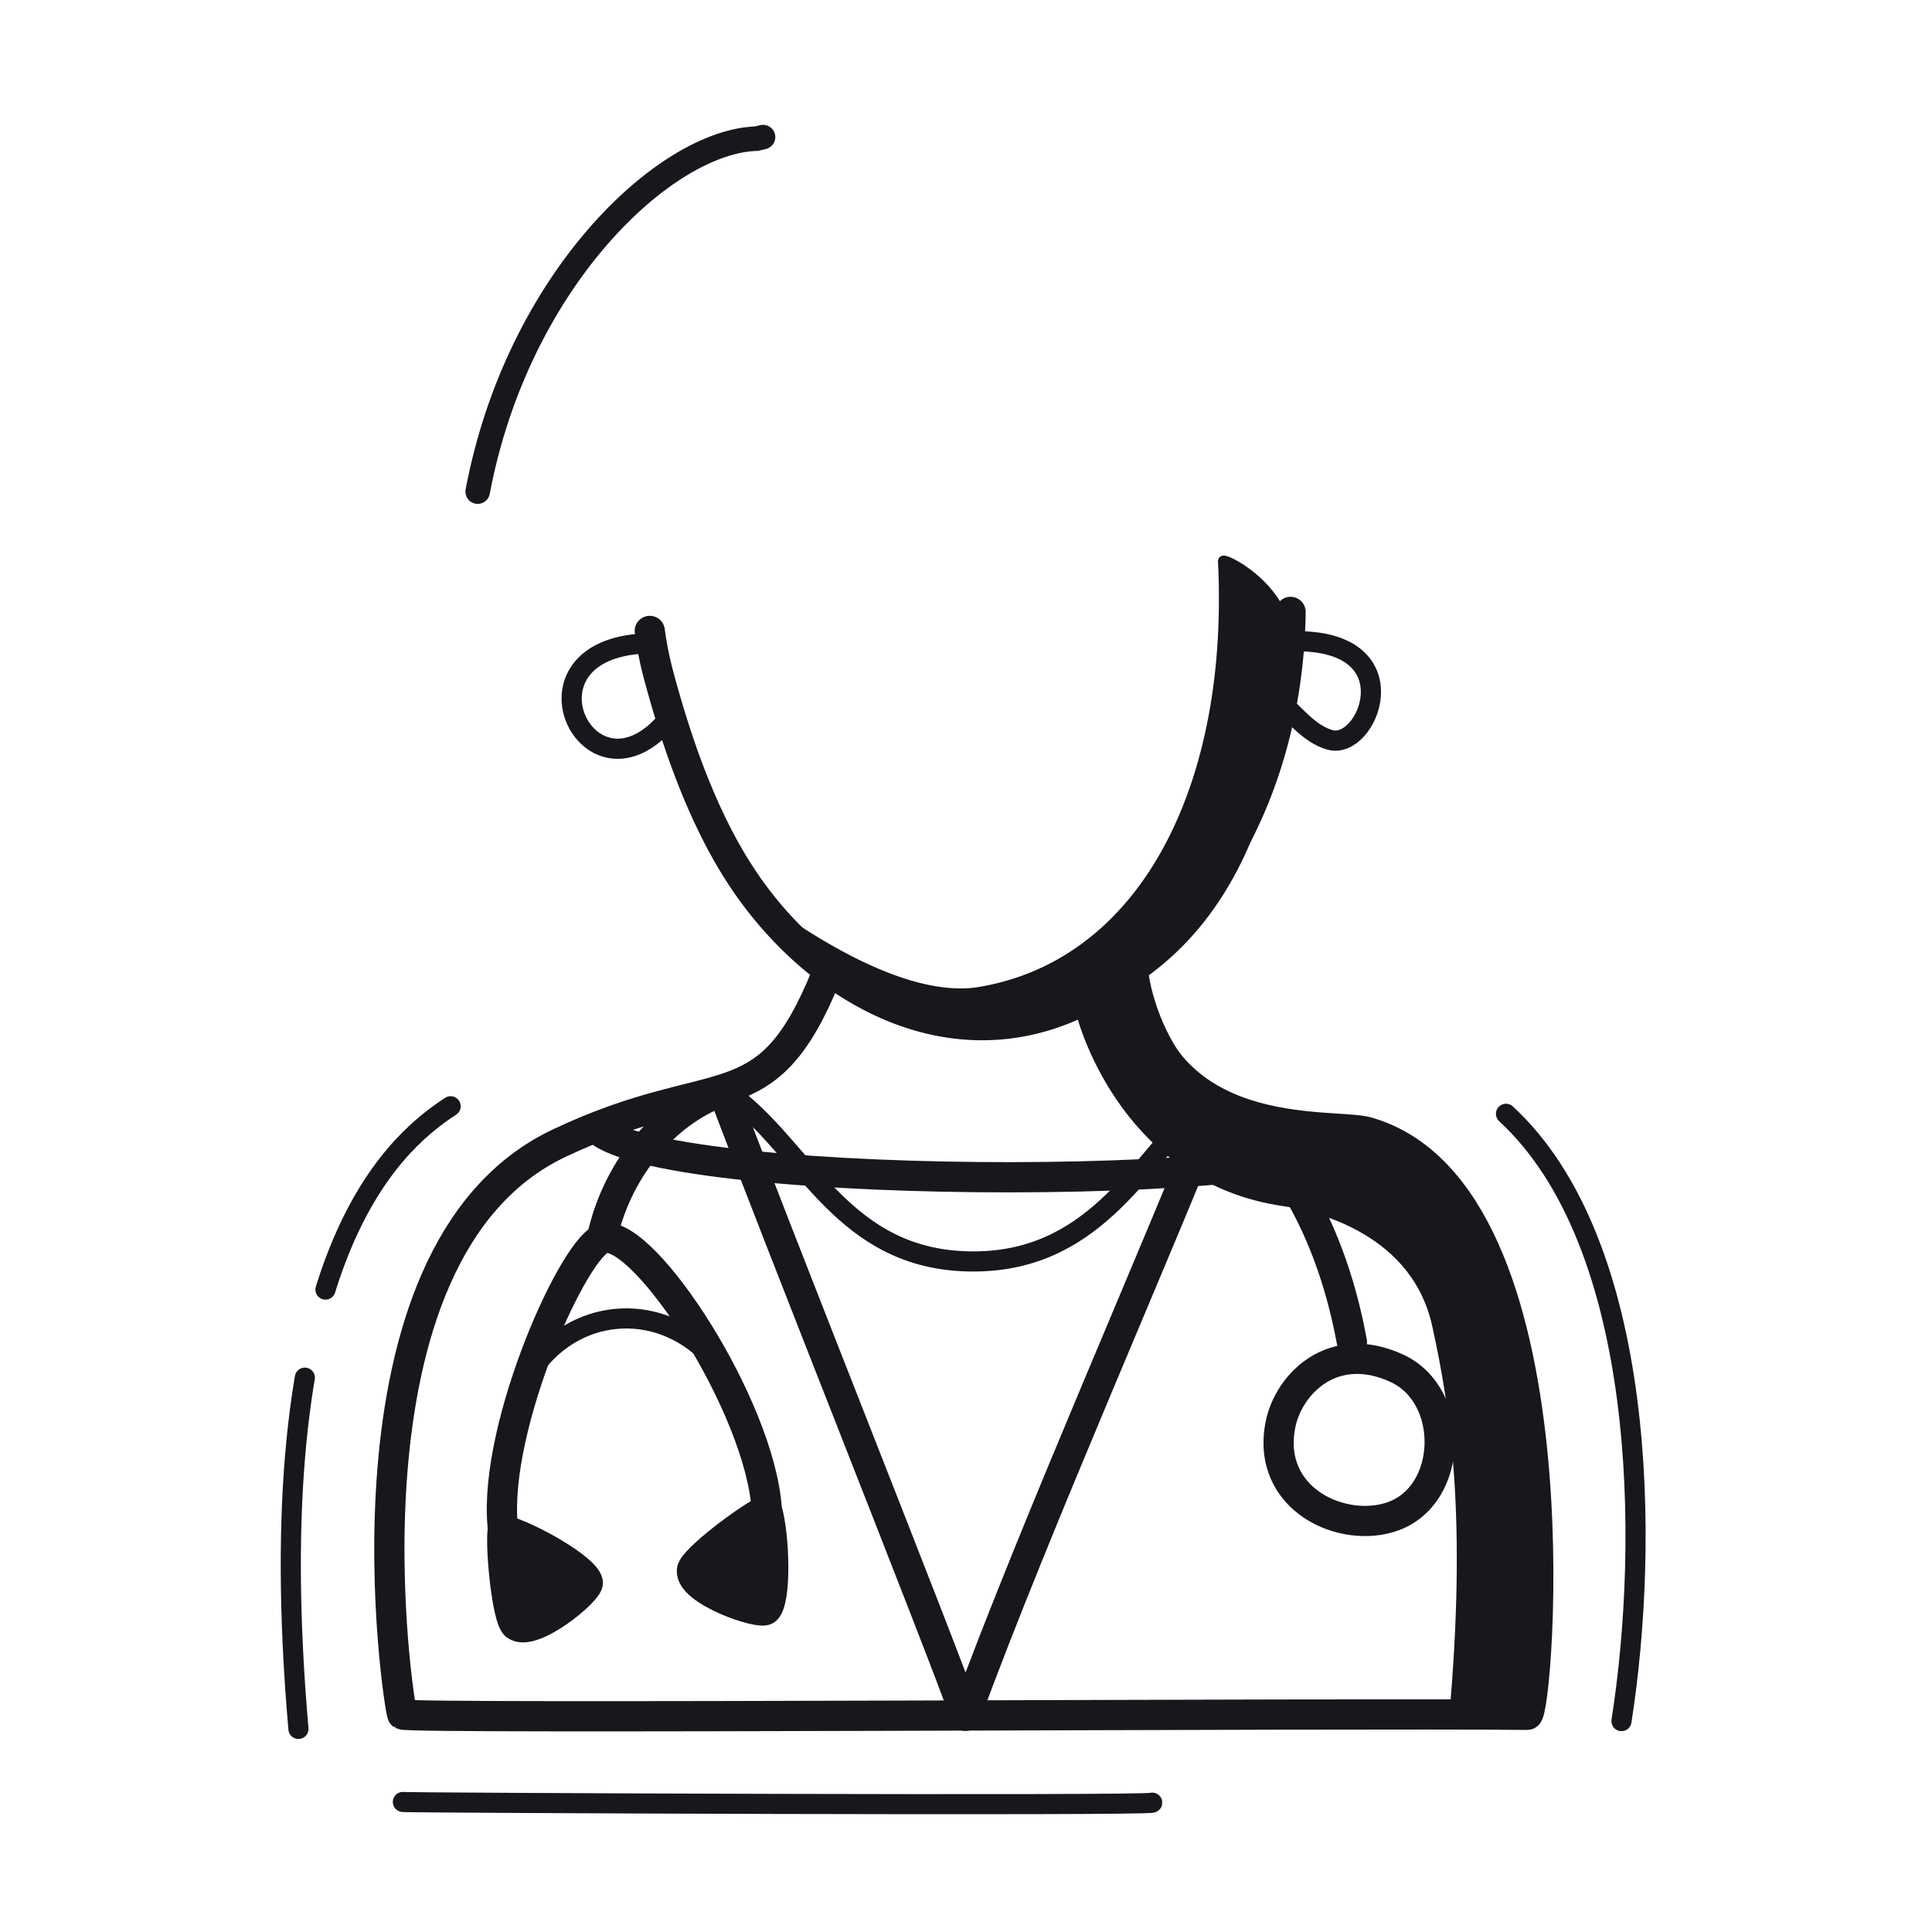 <svg xmlns="http://www.w3.org/2000/svg" width="192" height="192" style="width:100%;height:100%;transform:translate3d(0,0,0);content-visibility:visible" viewBox="0 0 192 192"><defs><clipPath id="g"><path d="M0 0h192v192H0z"/></clipPath><clipPath id="j"><path d="M0 0h192v192H0z"/></clipPath><clipPath id="h"><path d="M0 0h192v192H0z"/></clipPath><filter id="a" width="100%" height="100%" x="0%" y="0%" filterUnits="objectBoundingBox"><feComponentTransfer in="SourceGraphic"><feFuncA tableValues="1.0 0.0" type="table"/></feComponentTransfer></filter><filter id="c" width="100%" height="100%" x="0%" y="0%" filterUnits="objectBoundingBox"><feComponentTransfer in="SourceGraphic"><feFuncA tableValues="1.0 0.0" type="table"/></feComponentTransfer></filter><filter id="e" width="100%" height="100%" x="0%" y="0%" filterUnits="objectBoundingBox"><feComponentTransfer in="SourceGraphic"><feFuncA tableValues="1.0 0.0" type="table"/></feComponentTransfer></filter><mask id="l" mask-type="alpha" maskUnits="userSpaceOnUse"><g filter="url(#a)"><path fill="#fff" d="M0 0h192v192H0z" opacity="0"/><use xmlns:ns1="http://www.w3.org/1999/xlink" ns1:href="#b"/></g></mask><mask id="k" mask-type="alpha" maskUnits="userSpaceOnUse"><g filter="url(#c)"><path fill="#fff" d="M0 0h192v192H0z" opacity="0"/><use xmlns:ns2="http://www.w3.org/1999/xlink" ns2:href="#d"/></g></mask><mask id="i" mask-type="alpha" maskUnits="userSpaceOnUse"><g filter="url(#e)"><path fill="#fff" d="M0 0h192v192H0z" opacity="0"/><use xmlns:ns3="http://www.w3.org/1999/xlink" ns3:href="#f"/></g></mask><path id="d" style="display:none"/><path id="f" fill="red" d="M112.64 96.84c2.32 17.17 19.74 14.66 23.24 15.66 21.29 6.1 16.99 57.93 15.9 57.92-18.09-.2-110.87.44-111.8-.04-.26-.13-7.53-45.81 15.58-56.77 15.85-7.51 20.54-1.82 26.56-16.71" style="display:block"/><g id="b" style="display:none"><path/><path fill-opacity="0" stroke-linecap="round" stroke-linejoin="round" class="primary"/><path fill-opacity="0" stroke-linecap="round" stroke-linejoin="round" class="primary"/><path fill-opacity="0" stroke-linecap="round" stroke-linejoin="round" class="primary"/></g></defs><g clip-path="url(#g)"><g clip-path="url(#h)" style="display:block"><path fill="none" stroke="#17171C" stroke-linecap="round" stroke-linejoin="round" stroke-width="3" d="M134.351 133.367c-2.312-12.66-8.258-20.738-13.131-23.11" class="primary" style="display:block"/><path fill="none" stroke="#17171C" stroke-linecap="round" stroke-linejoin="round" stroke-width="3" d="M3.736-7.124C9.607-4.422 9.363 5.438 3.363 7.594-1.628 9.387-9.276 5.907-7.824-1.493c.803-4.089 5.235-8.542 11.56-5.631" class="primary" style="display:block" transform="translate(135.07 143.096)"/><path fill="none" stroke="#17171C" stroke-linecap="round" stroke-linejoin="round" stroke-width="3" d="M-5.776 6.985C-4.204.461.369-4.933 5.776-6.985" class="primary" style="display:block" transform="translate(65.713 115.54)"/><g style="display:block"><path fill="#17171C" d="M51.26 161.51c-.84-.62-1.54-7.49-1.3-9.5 2.7.73 8.2 3.89 8.46 5.25.15.79-5.51 5.49-7.16 4.25m17.5-5.45c.1-1.04 5.61-5.21 7.45-6.03.78 2.68.93 9.02-.09 9.94-.6.54-7.55-1.86-7.36-3.91" class="primary"/><path fill="none" stroke="#17171C" stroke-linecap="round" stroke-linejoin="round" stroke-width="3.005" d="M51.256 161.514c-.834-.622-1.54-7.497-1.292-9.499 2.696.726 8.197 3.888 8.453 5.242.15.791-5.509 5.49-7.16 4.257m17.507-5.454c.1-1.035 5.61-5.207 7.45-6.034.778 2.682.93 9.025-.094 9.946-.6.538-7.552-1.86-7.356-3.912m7.432-6.145c-.725-10.203-12.055-27.543-16.145-26.889-2.836.455-11.037 18.643-10.098 28.608" class="primary"/><path fill="none" stroke="#17171C" stroke-linecap="round" stroke-linejoin="round" stroke-width="2" d="M70.885 135.035c-5.032-5.63-13.287-5.273-17.735.685" class="primary"/></g><path fill="none" stroke="#17171C" stroke-linecap="round" stroke-linejoin="round" stroke-width="1.995" d="M37.238-.042c0 .339-75.15.02-74.471-.069" class="primary" style="display:block" transform="translate(77.271 179.187)"/><g style="display:block"><path fill="#17171C" d="M113.57 96.891c.271-.24 1.5 16.31 20.211 15.457 4.431-.202 23.755 7.521 17.721 58.163-.066.554-7.044.771-6.994.213 1.769-19.74.161-30.716-1.706-39.115-2.02-9.086-11.232-11.659-15.299-12.254-14.99-2.195-19.691-16.712-20.208-19.307-.103-.517 6.167-3.063 6.275-3.157" class="primary"/><path fill="none" stroke="#17171C" stroke-linejoin="round" stroke-width=".996" d="M113.57 96.891c.271-.24 1.5 16.31 20.211 15.457 4.431-.202 23.755 7.521 17.721 58.163-.066.554-7.044.771-6.994.213 1.769-19.74.161-30.716-1.706-39.115-2.02-9.086-11.232-11.659-15.299-12.254-14.99-2.195-19.691-16.712-20.208-19.307-.103-.517 6.167-3.063 6.275-3.157z" class="primary"/></g><path fill="none" stroke="#17171C" stroke-linecap="round" stroke-linejoin="round" stroke-width="3.004" d="M112.641 96.839c2.317 17.173 19.74 14.661 23.24 15.663 21.288 6.098 16.985 57.928 15.902 57.916-18.089-.2-110.87.438-111.802-.034-.263-.134-7.533-45.819 15.575-56.771 15.851-7.513 20.548-1.822 26.562-16.71" class="primary" style="display:block"/><g fill="none" stroke="#17171C" stroke-linecap="round" stroke-linejoin="round" style="display:block"><path stroke-width="2" d="M119.033 110.036c-5.863 5.749-10.498 15.594-22.799 15.321-12.302-.274-15.959-10.585-23.087-16.186" class="primary"/><path stroke-width="3.002" d="M95.949 170.514c-2.299-6.616-19.346-49.338-24.124-62.164m24.125 62.164c6.98-19.038 19.721-47.735 24.62-60.416" class="primary"/></g><g style="display:block"><path fill="#17171C" d="M121.541 55.765c-.026-.462 5.676 2.41 6.218 7.02.238 2.02-.158 4.217-.409 6.476-1.474 13.251-7.376 29.111-26.04 32.462-13.877 2.491-23.887-10.492-23.345-10.124 9.103 6.174 15.334 7.648 19.35 6.984 15.558-2.573 24.301-18.549 24.318-38.945a69 69 0 0 0-.092-3.873" class="primary"/><path fill="none" stroke="#17171C" stroke-linejoin="round" d="M121.541 55.765c-.026-.462 5.676 2.41 6.218 7.02.238 2.02-.158 4.217-.409 6.476-1.474 13.251-7.376 29.111-26.04 32.462-13.877 2.491-23.887-10.492-23.345-10.124 9.103 6.174 15.334 7.648 19.35 6.984 15.558-2.573 24.301-18.549 24.318-38.945a69 69 0 0 0-.092-3.873z" class="primary"/></g><g fill="none" stroke="#17171C" stroke-linecap="round" stroke-linejoin="round" style="display:block"><path stroke-width="2.005" d="M65.838 72.12c-7.496 7.887-14.683-7.038-2.413-8.128m63.47 5.486c1.673 1.326 3.116 3.462 5.302 4.056 3.711 1.006 7.928-9.403-2.678-9.798" class="primary"/><path stroke-width="3" d="M128.255 60.809c-.112 9.557-2.836 21.968-12.153 31.908-1.609 1.717-4.389 4.298-6.387 5.544-13.607 8.482-27.86.878-35.699-10.641-4.094-6.015-6.741-13.699-8.573-20.553a35 35 0 0 1-.87-4.367" class="primary"/></g><g mask="url(#i)" style="display:block"><path fill="none" stroke="#17171C" stroke-linecap="round" stroke-linejoin="round" stroke-width="3.003" d="M135.269 112.879c-3.268 5.746-72.77 5.597-76.359-1.206-7.371-13.973-8.421-29.379-6.844-44.868 2.512-24.659 14.173-49.678 46.058-50.254 34.067-.615 47.808 32.696 47.284 48.922-.702 21.737-2.442 33.874-10.139 47.406" class="primary"/></g><g mask="url(#i)" style="display:block"><path fill="none" stroke="#17171C" stroke-linecap="round" stroke-linejoin="round" stroke-width="3" d="M51.96 66.846c-.396-.069 2.317-15.609 5.382-22.55 6.691-15.155 18.823-27.688 40.599-28.081 19.979-.361 33.054 10.619 40.124 22.803 3.661 6.307 9.763 22.81 6.057 30.365-1.156 2.356-16.296-11.856-28.328-14.772-6.736-1.631-16.154 2.431-20.316-1.921-2.923-3.055-3.951-13.051-9.652-12.914-5.662.137-10.513 11.832-16.908 17.931-7.665 7.311-16.465 9.224-16.958 9.139" class="primary"/></g><path fill="none" stroke="#17171C" stroke-dasharray="45 0" stroke-dashoffset="30" stroke-linecap="round" stroke-linejoin="round" stroke-width="1.996" d="M11.834-12.835c-.341.081-.522.129-.522.129-7.455.216-19.466 11.505-22.724 28.754" class="primary" style="display:block" transform="translate(61.394 29.28)scale(1.22)"/><path fill="none" stroke="#17171C" stroke-dasharray="35 9" stroke-linecap="round" stroke-linejoin="round" stroke-width="2" d="M-8.937 52.751C-12.971 6.56.082-5.151 6.187-9.126" class="primary" style="display:block" transform="translate(38.596 119.064)"/><path fill="none" stroke="#17171C" stroke-linecap="round" stroke-linejoin="round" stroke-width="2" d="M5.188 30.311C7.986 12.489 7.702-17.126-6.288-30.04" class="primary" style="display:block" transform="translate(155.953 140.729)"/></g><g clip-path="url(#j)" style="display:none"><g style="display:none"><path class="primary"/><path fill="none" class="primary"/></g><path fill="none" class="primary" style="display:none"/><g fill="none" style="display:none"><path class="primary"/><path class="primary"/><path class="primary"/></g><g style="display:none"><path class="primary"/><path fill="none" class="primary"/></g><g fill="none" style="display:none"><path class="primary"/><path class="primary"/><path class="primary"/></g><g fill="none" mask="url(#k)" style="display:none"><path class="primary"/><path class="primary"/><path class="primary"/><path class="primary"/></g><path fill="none" class="primary" style="display:none"/><path fill="none" class="primary" style="display:none"/><path fill="none" class="primary" style="display:none"/><g mask="url(#l)" style="display:none"><path class="primary"/><path fill="none" class="primary"/><path class="primary"/><path fill="none" class="primary"/><path fill="none" class="primary"/><path fill="none" class="primary"/><path fill="none" class="primary"/><path fill="none" class="primary"/><path fill="none" class="primary"/></g><path fill="none" class="primary" style="display:none"/></g></g></svg>